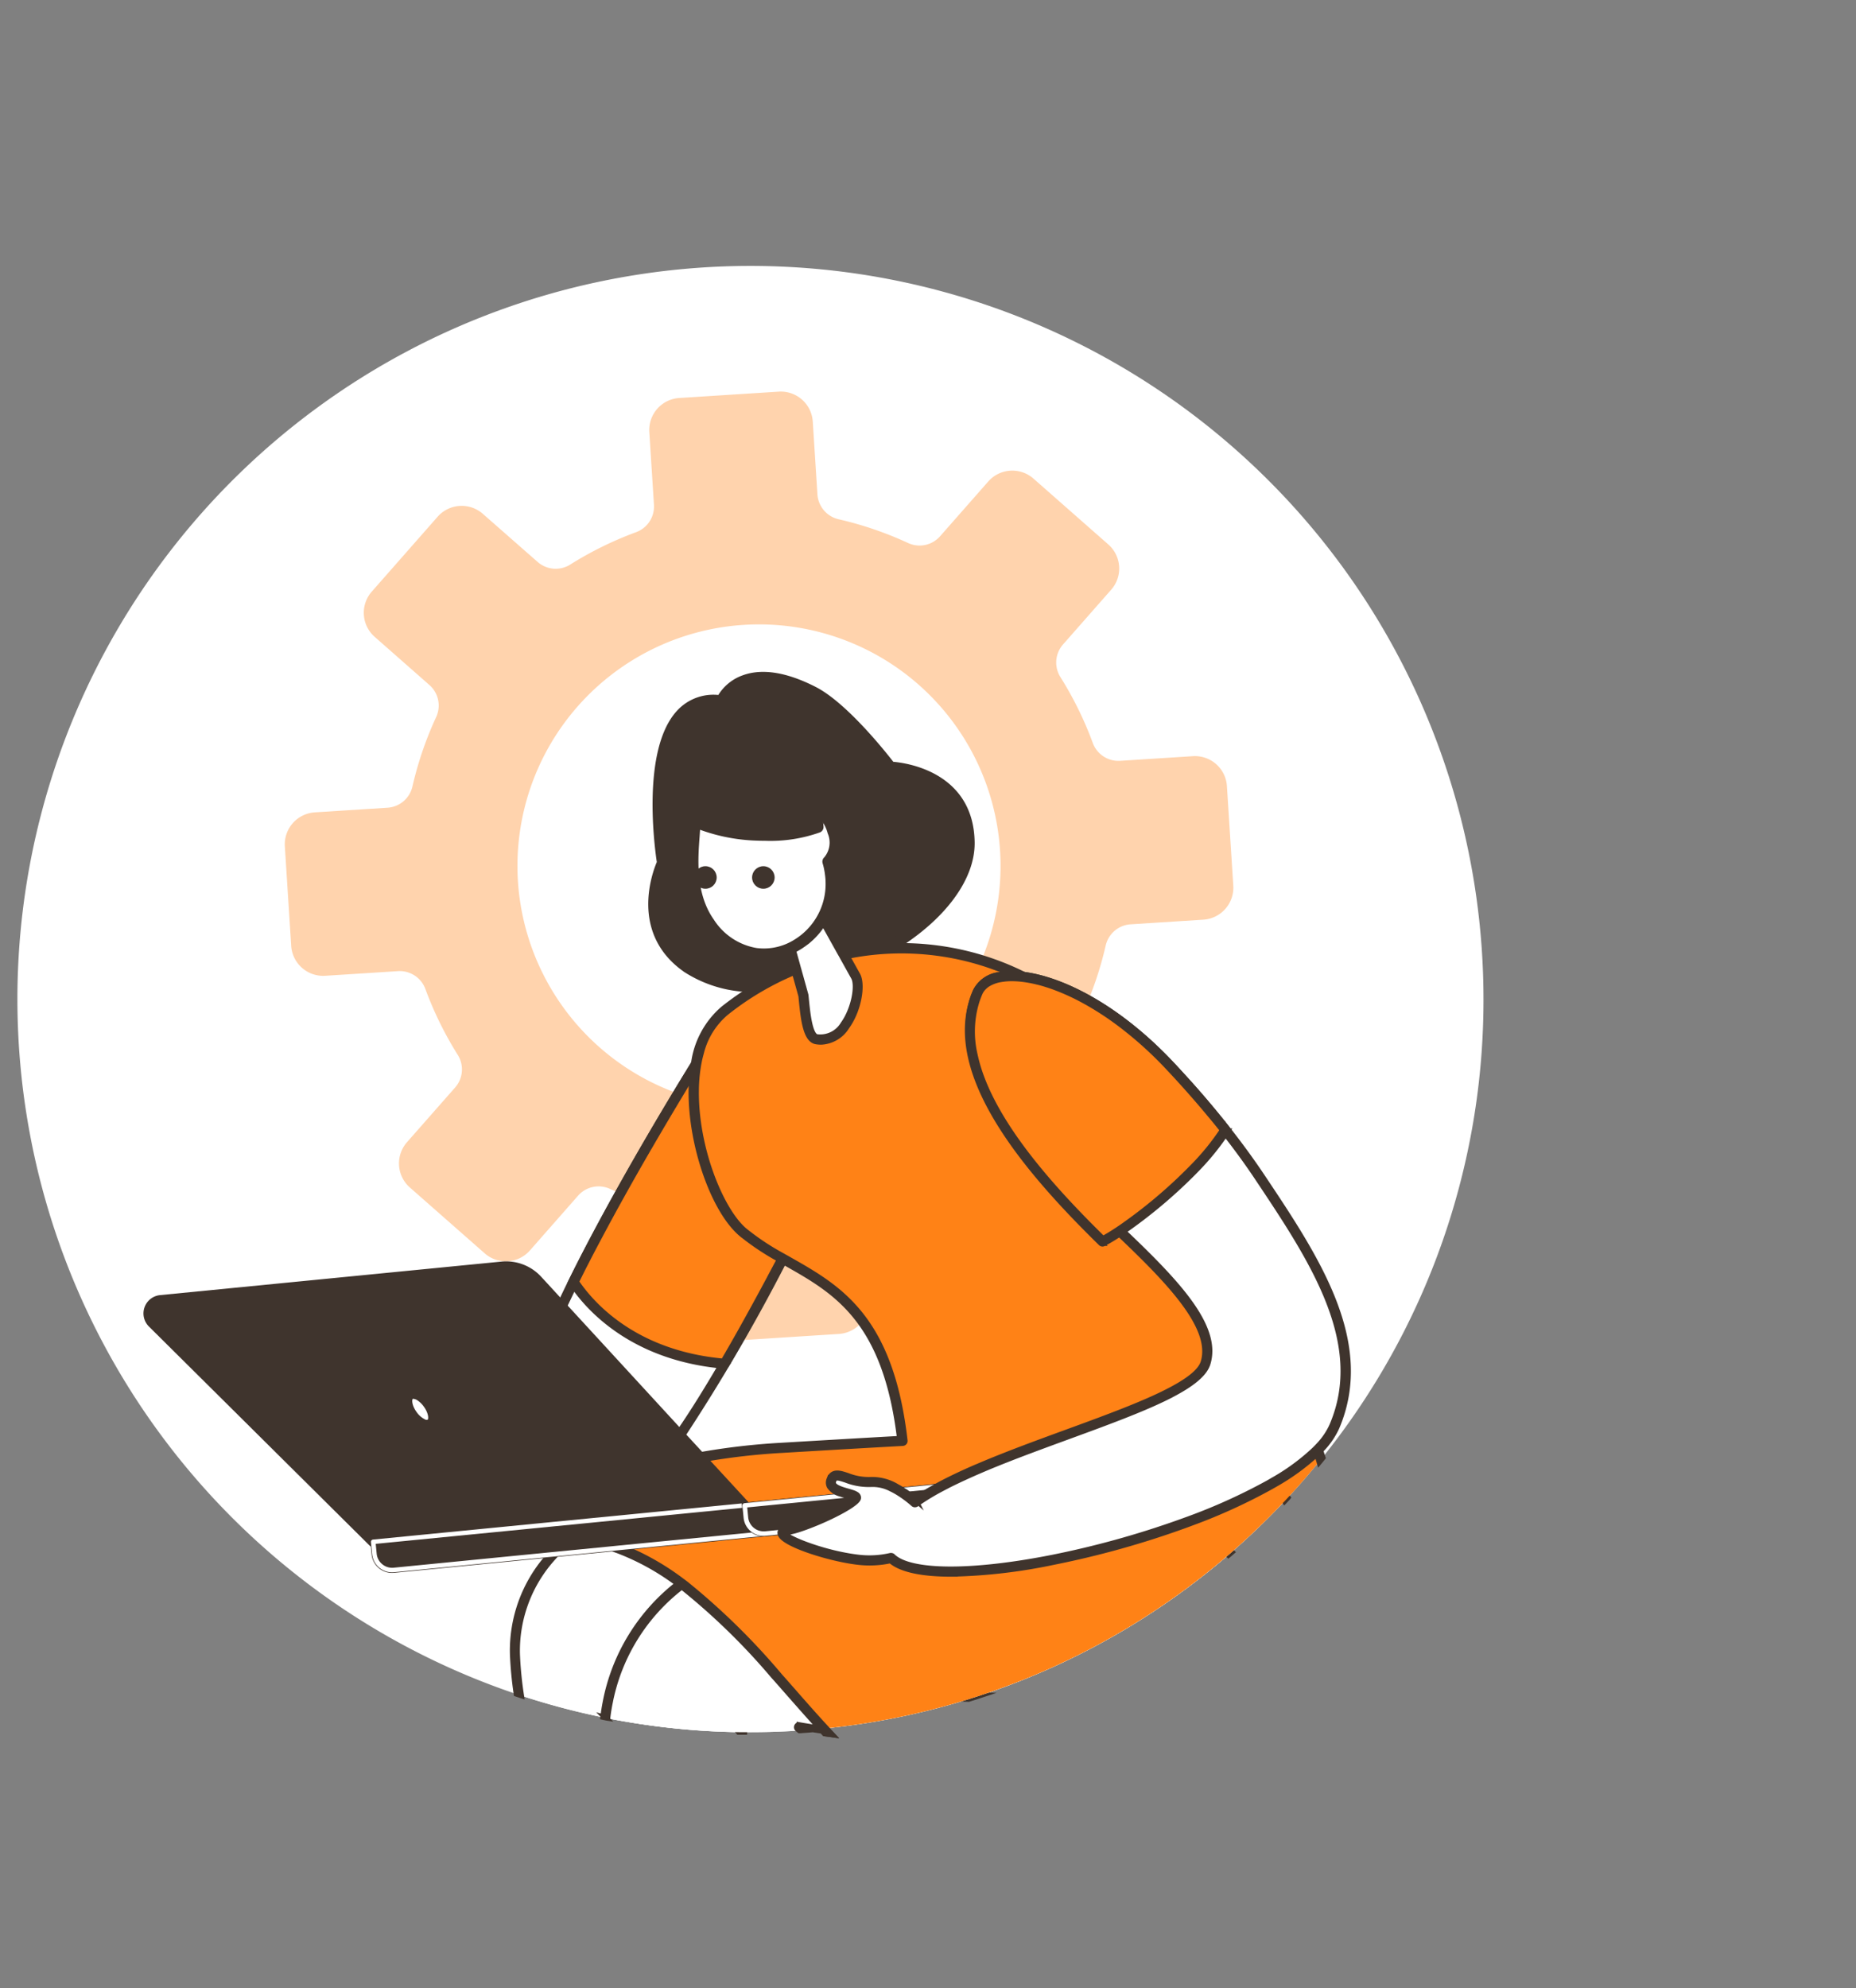 <svg xmlns="http://www.w3.org/2000/svg" width="155" height="166" viewBox="0 0 155 166"><rect x="0" y="0" width="155" height="166" fill="#808080" stroke="none"/><g id="&#x30B0;&#x30EB;&#x30FC;&#x30D7;_7141" data-name="&#x30B0;&#x30EB;&#x30FC;&#x30D7; 7141" transform="translate(-1079 -2429)"><g id="people8" transform="translate(1141.68 2512.5)"><g id="&#x30B0;&#x30EB;&#x30FC;&#x30D7;_1253" data-name="&#x30B0;&#x30EB;&#x30FC;&#x30D7; 1253" transform="translate(-61.21 -61.308)"><g id="&#x30B0;&#x30EB;&#x30FC;&#x30D7;_1252" data-name="&#x30B0;&#x30EB;&#x30FC;&#x30D7; 1252"><path id="&#x30D1;&#x30B9;_1954" data-name="&#x30D1;&#x30B9; 1954" d="M122.42,61.209a60.958,60.958,0,0,1-13.44,38.277l-.144.179c-.048.06-.1.117-.146.177q-1.253,1.54-2.606,3c-.046.05-.093.1-.141.153l-.141.151q-2.1,2.222-4.4,4.237c-.048.041-.093.081-.141.125l-.146.122a61.052,61.052,0,0,1-20.665,11.709c-.172.057-.347.115-.522.17s-.342.11-.515.163a60.784,60.784,0,0,1-11.9,2.432c-.079.01-.16.017-.239.024a.228.228,0,0,1-.041,0c-.065.007-.129.014-.194.019-.208.022-.414.041-.622.055-.28.026-.56.048-.842.065-.091.01-.182.014-.275.019q-2.025.137-4.088.137c-.172,0-.342,0-.515,0l-.242,0c-.079,0-.16,0-.242,0a61.124,61.124,0,0,1-10.953-1.158,1.7,1.7,0,0,1-.187-.038c-.062-.01-.122-.022-.184-.036a60.339,60.339,0,0,1-6.838-1.817c-.069-.022-.137-.046-.2-.069s-.134-.041-.2-.065A61.218,61.218,0,1,1,122.42,61.209Z" fill="#fff"></path><path id="&#x30D1;&#x30B9;_1955" data-name="&#x30D1;&#x30B9; 1955" d="M148.539,117.119l6.076-.388a2.284,2.284,0,0,1,2.295,1.511,29.564,29.564,0,0,0,2.708,5.5,2.282,2.282,0,0,1-.232,2.705l-4.023,4.571a2.678,2.678,0,0,0,.241,3.774l6.253,5.5a2.674,2.674,0,0,0,3.774-.241l4.023-4.572a2.281,2.281,0,0,1,2.654-.574,29.578,29.578,0,0,0,5.8,1.987,2.284,2.284,0,0,1,1.791,2.084l.388,6.076a2.677,2.677,0,0,0,2.839,2.5l8.312-.531a2.677,2.677,0,0,0,2.5-2.839l-.388-6.076a2.285,2.285,0,0,1,1.511-2.295,29.561,29.561,0,0,0,5.5-2.708,2.281,2.281,0,0,1,2.705.232l4.572,4.023a2.674,2.674,0,0,0,3.774-.241l5.5-6.253a2.678,2.678,0,0,0-.241-3.774l-4.571-4.022a2.282,2.282,0,0,1-.574-2.654,29.542,29.542,0,0,0,1.987-5.8,2.285,2.285,0,0,1,2.084-1.791l6.076-.388a2.677,2.677,0,0,0,2.5-2.839l-.531-8.312a2.677,2.677,0,0,0-2.839-2.5l-6.076.388a2.285,2.285,0,0,1-2.295-1.511,29.553,29.553,0,0,0-2.708-5.5,2.282,2.282,0,0,1,.232-2.705l4.023-4.572a2.674,2.674,0,0,0-.241-3.774l-6.253-5.5a2.674,2.674,0,0,0-3.774.241l-4.023,4.572a2.281,2.281,0,0,1-2.654.574,29.551,29.551,0,0,0-5.8-1.987,2.284,2.284,0,0,1-1.791-2.084l-.388-6.076a2.677,2.677,0,0,0-2.839-2.5l-8.312.531a2.677,2.677,0,0,0-2.5,2.839l.388,6.076a2.284,2.284,0,0,1-1.511,2.295,29.565,29.565,0,0,0-5.5,2.708,2.281,2.281,0,0,1-2.705-.232L161.7,78.552a2.675,2.675,0,0,0-3.774.241l-5.5,6.253a2.674,2.674,0,0,0,.241,3.774l4.572,4.023a2.281,2.281,0,0,1,.574,2.654,29.555,29.555,0,0,0-1.987,5.8,2.285,2.285,0,0,1-2.084,1.791l-6.076.388a2.677,2.677,0,0,0-2.5,2.839l.531,8.311A2.677,2.677,0,0,0,148.539,117.119Zm16.094-7.88a20.172,20.172,0,1,1,21.417,18.846A20.2,20.2,0,0,1,164.633,109.239Z" transform="translate(-122.848 -57.845)" fill="#ffd3ad"></path><g id="&#x30B0;&#x30EB;&#x30FC;&#x30D7;_1251" data-name="&#x30B0;&#x30EB;&#x30FC;&#x30D7; 1251" transform="translate(10.739 34.132)"><g id="&#x30B0;&#x30EB;&#x30FC;&#x30D7;_1234" data-name="&#x30B0;&#x30EB;&#x30FC;&#x30D7; 1234" transform="translate(31.327 31.251)"><path id="&#x30D1;&#x30B9;_1956" data-name="&#x30D1;&#x30B9; 1956" d="M289.931,426.556s-16.779,26.611-14.945,31.916,5.852,5.439,9.494,3.858,14.233-22.8,14.233-22.8Z" transform="translate(-274.66 -426.366)" fill="#fff"></path><path id="&#x30D1;&#x30B9;_1957" data-name="&#x30D1;&#x30B9; 1957" d="M295.533,443.078c-.055-.029-.108-.06-.163-.091l.043-.084.043-.084c-.053-.034-.108-.062-.163-.093,0,0,0,0,0,0-.029.053-.055.108-.084.16,0,0,0,0,0,.007h0c-.067.132-.139.268-.211.4s-.146.278-.223.419-.151.285-.23.431-.139.263-.211.4c-.168.311-.337.629-.512.95-.081.153-.165.309-.251.464l-.783,1.431c-.22.4-.448.811-.677,1.221-.182.328-.368.658-.555.986s-.376.658-.565.986c-.093.165-.187.33-.285.493-.062.11-.127.22-.192.33-.034.06-.069.12-.105.18s-.069.12-.1.182c-1.173,2-2.355,3.909-3.442,5.484-.036.053-.072.105-.11.158l-.11.16a22.931,22.931,0,0,1-2.032,2.568c-.1.105-.2.2-.294.3.12-.038.244-.074.369-.11.043-.043.089-.091.134-.139l.134-.146c.105-.029.213-.06.323-.086.5-.579,1.051-1.293,1.625-2.1.036-.053.074-.105.11-.158s.074-.105.11-.158v0a155.439,155.439,0,0,0,8.42-14.445Zm2.315-4.7L289.066,425.4a.165.165,0,0,0-.16-.084.19.19,0,0,0-.158.089c0,.007-.041.067-.108.172-.05.079-.117.187-.2.318q-.057.1-.129.208s0,0,0,0l-.084.134-.034.055c-.031.05-.065.1-.1.158,0,.007-.01.017-.017.026-.019.029-.036.057-.055.086a.427.427,0,0,1-.026.043.021.021,0,0,1-.007.014c-.053.086-.108.177-.168.27s-.12.194-.182.3c-.031.053-.062.105-.1.16q-.162.262-.338.553c-.026.043-.053.086-.079.132l-.113.184c-.074.124-.153.251-.232.383-2.5,4.124-6.824,11.489-9.825,17.87l-.086.184c-.029.06-.057.122-.086.184-2.192,4.715-3.621,8.839-3,10.641a6.929,6.929,0,0,0,3.564,4.4,5.555,5.555,0,0,0,1.843.445c.132.012.266.017.4.017.029,0,.06,0,.091,0,.122,0,.244,0,.369-.01a10.136,10.136,0,0,0,3.48-.886,4.344,4.344,0,0,0,1.226-.948c.089-.089.18-.184.268-.285s.163-.177.247-.273c.5-.579,1.051-1.293,1.625-2.1.036-.053.074-.105.11-.158s.074-.105.11-.158v0a155.439,155.439,0,0,0,8.42-14.445c.031-.057.06-.115.089-.17s.06-.11.089-.165c.378-.723.718-1.376,1.01-1.946.1-.189.189-.369.278-.539.046-.1.093-.187.139-.273.086-.172.168-.328.239-.471.3-.591.472-.934.479-.948A.189.189,0,0,0,297.848,438.38Zm-.72.8c-.031.065-.067.134-.105.206-.022.043-.043.089-.067.134s-.043.086-.067.129c-.091.177-.189.371-.3.579-.053.1-.108.208-.165.318a.092.092,0,0,1-.012.026c-.105.2-.215.414-.333.637-.213.416-.448.866-.7,1.345h0c-.022.046-.046.089-.067.132a.3.3,0,0,0-.022.036c-.029.053-.055.108-.084.16,0,0,0,0,0,.007h0c-.067.132-.139.268-.211.4s-.146.278-.223.419-.151.285-.23.431-.139.263-.211.4c-.168.311-.337.629-.512.95-.081.153-.165.309-.251.464l-.783,1.431c-.22.4-.448.811-.677,1.221-.182.328-.368.658-.555.986s-.376.658-.565.986c-.093.165-.187.33-.285.493-.062.11-.127.22-.192.33-.034.06-.069.12-.105.18s-.069.12-.1.182c-1.173,2-2.355,3.909-3.442,5.484-.036.053-.072.105-.11.158l-.11.16a22.931,22.931,0,0,1-2.032,2.568c-.1.105-.2.2-.294.3-.132.122-.258.235-.378.33a2.635,2.635,0,0,1-.553.347,11.145,11.145,0,0,1-2.252.718c-.237.046-.481.081-.725.108q-.269.029-.539.036a5.452,5.452,0,0,1-2.367-.431,6.577,6.577,0,0,1-3.356-4.177c-.584-1.687.795-5.644,2.92-10.211.029-.062.06-.125.086-.187s.06-.122.086-.184c.256-.539.517-1.084.79-1.635l.1-.2c.034-.065.065-.129.1-.194v0c.029-.057.057-.115.089-.175.048-.1.1-.2.153-.306.2-.407.412-.814.62-1.223.316-.615.639-1.233.965-1.848,1.357-2.561,2.784-5.1,4.088-7.36.065-.115.129-.23.2-.34.129-.223.258-.443.383-.661s.254-.433.378-.644.244-.417.364-.62c.144-.244.285-.479.421-.711.074-.122.144-.244.215-.361s.153-.259.23-.385c0,0,0,0,0,0,.175-.294.342-.574.507-.845.079-.136.16-.268.239-.4.11-.184.218-.361.321-.531a.219.219,0,0,1,.019-.029c.129-.218.256-.424.373-.618.038-.065.079-.127.117-.189v0s0,0,0-.007c.038-.065.077-.127.115-.189.022-.034.041-.067.06-.1s.038-.06.057-.089.031-.05.045-.077c.072-.117.139-.227.2-.33,0,0,0,0,0,0,.034-.055.067-.108.1-.158a.632.632,0,0,1,.034-.055c.029-.046.055-.091.081-.132s.053-.086.079-.127l.108-.172c.05-.081.093-.151.132-.211l8.557,12.645Zm-1.594,3.9c-.055-.029-.108-.06-.163-.091l.043-.084.043-.084c-.053-.034-.108-.062-.163-.093,0,0,0,0,0,0-.029.053-.055.108-.084.16,0,0,0,0,0,.007h0c-.067.132-.139.268-.211.4s-.146.278-.223.419-.151.285-.23.431-.139.263-.211.4c-.168.311-.337.629-.512.95-.081.153-.165.309-.251.464l-.783,1.431c-.22.4-.448.811-.677,1.221-.182.328-.368.658-.555.986s-.376.658-.565.986c-.093.165-.187.33-.285.493-.062.11-.127.22-.192.33-.034.06-.069.12-.105.18s-.069.12-.1.182c-1.173,2-2.355,3.909-3.442,5.484-.036.053-.072.105-.11.158l-.11.16a22.931,22.931,0,0,1-2.032,2.568c-.1.105-.2.2-.294.3.12-.038.244-.074.369-.11.043-.043.089-.091.134-.139l.134-.146c.105-.029.213-.06.323-.086.5-.579,1.051-1.293,1.625-2.1.036-.053.074-.105.11-.158s.074-.105.11-.158v0a155.439,155.439,0,0,0,8.42-14.445Z" transform="translate(-273.637 -425.318)" fill="#3f342d" stroke="#3f342d" stroke-linecap="round" stroke-miterlimit="10" stroke-width="0.461"></path></g><g id="&#x30B0;&#x30EB;&#x30FC;&#x30D7;_1235" data-name="&#x30B0;&#x30EB;&#x30FC;&#x30D7; 1235" transform="translate(30.587 64.869)"><path id="&#x30D1;&#x30B9;_1958" data-name="&#x30D1;&#x30B9; 1958" d="M329.8,653.461l-.146.122a61.051,61.051,0,0,1-20.665,11.709c-.172.057-.347.115-.522.17-5.9-.242-11.8-1.012-16.091-1.534l-.282-.034-.285-.036c-3.55-.424-5.876-.641-5.991-.165-.371,1.541,1.278,2.3,3.176,4.679-.079,0-.16,0-.242,0a61.12,61.12,0,0,1-10.953-1.158,1.708,1.708,0,0,1-.187-.038c-.062-.01-.122-.022-.184-.036a60.337,60.337,0,0,1-6.838-1.817c-.069-.021-.137-.045-.2-.069a30.955,30.955,0,0,1-.323-3.382,11.705,11.705,0,0,1,3-8.114q.086-.1.179-.208c.062-.069.125-.139.189-.208.321-.352.663-.7,1.027-1.029.057-.053.117-.108.177-.158s.129-.117.2-.175c.414-.359.854-.708,1.316-1.044h0c.1-.077.2-.148.306-.22s.215-.151.325-.223v0a29.971,29.971,0,0,1,9.476-4.019l.211-.053.211-.05a54.724,54.724,0,0,1,20.532-.519l.022,0c.05.007.182.024.388.055.105.014.227.031.371.055.263.038.586.089.965.148l.354.057.347.057c3.774.639,11.118,2.106,16.175,4.564l.237.115.22.113A13.28,13.28,0,0,1,329.8,653.461Z" transform="translate(-269.868 -644.957)" fill="#fff"></path><path id="&#x30D1;&#x30B9;_1959" data-name="&#x30D1;&#x30B9; 1959" d="M292.568,662.933q-.754-.093-1.422-.172c-.1-.012-.191-.024-.285-.034s-.189-.024-.282-.034c-4.28-.51-5.843-.6-5.986,0-.275,1.144.438,1.872,1.52,2.973.479.488,1.027,1.048,1.6,1.747.081,0,.163,0,.242,0l.242,0a23.411,23.411,0,0,0-1.812-2.02c-1.027-1.046-1.647-1.678-1.426-2.609.244-.321,2.887-.045,6,.328l.285.036c.093.01.189.022.282.034l1,.122c4.026.493,9.184,1.125,14.39,1.36.172-.053.342-.108.515-.163s.349-.113.522-.17C302.414,664.142,296.847,663.458,292.568,662.933Zm32.927-12.968c-.072-.036-.144-.074-.218-.11s-.153-.079-.232-.117c-4.962-2.468-12.173-3.944-16.092-4.61l-.347-.06c-.122-.022-.242-.041-.357-.06-.354-.057-.67-.105-.943-.148l-.371-.055c-.146-.021-.273-.038-.38-.053l-.361-.05a55.437,55.437,0,0,0-20.689.567l-.211.05c-.069.017-.139.034-.208.053a29.592,29.592,0,0,0-9.739,4.2h0c-.105.074-.208.148-.311.223h0c-.1.072-.2.144-.294.218l0,0c-.419.314-.821.639-1.2.977-.026.021-.05.043-.074.065s-.069.062-.1.094c-.06.053-.117.108-.175.16-.383.357-.742.725-1.075,1.1-.065.069-.124.141-.187.211l-.172.206a11.842,11.842,0,0,0-2.913,8.095,30.718,30.718,0,0,0,.314,3.31c.065.024.132.045.2.065s.134.048.2.069a30.764,30.764,0,0,1-.338-3.459,11.568,11.568,0,0,1,3.081-8.133c.057-.07.12-.139.182-.208s.129-.141.2-.211q.46-.492.984-.962l.057-.053c.048-.041.093-.084.141-.122.065-.06.132-.117.2-.172.448-.383.924-.752,1.424-1.1h0q.158-.115.323-.223c.11-.077.223-.148.335-.223l0,0a30.054,30.054,0,0,1,9.237-3.806l.211-.05.211-.05a55.055,55.055,0,0,1,20.036-.553c.1.012.206.029.309.043h0l.072.01h0c.074.01.2.029.378.055.244.034.579.084.991.148q.165.029.352.057l.345.057c3.629.606,11.1,2.066,16.252,4.517.081.038.16.077.239.117s.151.072.225.11a13.413,13.413,0,0,1,3.614,2.48l.146-.122c.048-.043.093-.084.141-.125A13.251,13.251,0,0,0,325.495,649.966Z" transform="translate(-268.826 -644.004)" fill="#3f342d" stroke="#3f342d" stroke-linecap="round" stroke-miterlimit="10" stroke-width="0.461"></path></g><g id="&#x30B0;&#x30EB;&#x30FC;&#x30D7;_1236" data-name="&#x30B0;&#x30EB;&#x30FC;&#x30D7; 1236" transform="translate(42.159)"><path id="&#x30D1;&#x30B9;_1960" data-name="&#x30D1;&#x30B9; 1960" d="M351.31,225.646s1.581-3.843,7.635-.762c2.756,1.4,6.46,6.292,6.46,6.292s6.488.155,6.56,6.273c.09,7.728-16.31,15.35-23.462,10.433-4.764-3.275-2.1-8.736-2.1-8.736S344.054,224.742,351.31,225.646Z" transform="translate(-345.42 -223.433)" fill="#3f342d" stroke="#3f342d" stroke-linecap="round" stroke-miterlimit="10" stroke-width="0.461"></path><path id="&#x30D1;&#x30B9;_1961" data-name="&#x30D1;&#x30B9; 1961" d="M364.216,229.526c-.542-.705-3.879-4.951-6.476-6.272-2.367-1.206-4.358-1.525-5.918-.948a3.709,3.709,0,0,0-1.978,1.665,3.889,3.889,0,0,0-3.334,1.155c-3.047,3.162-1.834,11.622-1.688,12.579-.3.683-2.361,5.832,2.217,8.978a10.331,10.331,0,0,0,5.918,1.611c.255,0,.511-.006.769-.019.2-.01.405-.022.606-.038.23-.022.463-.045.692-.073a20.009,20.009,0,0,0,2.173-.386c.08-.019.163-.038.242-.061s.166-.038.246-.057a24.814,24.814,0,0,0,4.833-1.8c.077-.035.156-.073.23-.115s.15-.073.223-.115.131-.067.2-.1c.109-.057.214-.115.319-.175.214-.118.424-.236.632-.364.188-.109.37-.22.549-.335,3.914-2.479,6.263-5.682,6.227-8.611C370.829,230.231,365.135,229.59,364.216,229.526Zm-.893,15.342c-.128.07-.258.14-.389.211-.07.035-.137.073-.207.109l-.166.086-.057.029-.226.115c-.242.121-.491.236-.74.351a24.328,24.328,0,0,1-3.988,1.407c-.08.022-.16.041-.242.061s-.163.042-.242.061l-.306.067c-.357.08-.715.147-1.069.2q-.412.067-.823.115h0a11,11,0,0,1-7.536-1.413c-4.527-3.111-2.122-8.2-2.016-8.419a.242.242,0,0,0,.022-.15c-.013-.089-1.445-9.124,1.541-12.222a3.307,3.307,0,0,1,2.488-1.024,4.8,4.8,0,0,1,.6.038.253.253,0,0,0,.265-.156A3.165,3.165,0,0,1,352,222.782c1.42-.526,3.277-.217,5.513.922,2.673,1.359,6.339,6.17,6.374,6.218a.253.253,0,0,0,.195.1c.255.006,6.247.217,6.314,6.023C370.427,239.059,367.728,242.412,363.323,244.869Z" transform="translate(-344.101 -222.027)" fill="#3f342d" stroke="#3f342d" stroke-linecap="round" stroke-miterlimit="10" stroke-width="0.461"></path></g><g id="&#x30B0;&#x30EB;&#x30FC;&#x30D7;_1238" data-name="&#x30B0;&#x30EB;&#x30FC;&#x30D7; 1238" transform="translate(35.499 31.251)"><g id="&#x30B0;&#x30EB;&#x30FC;&#x30D7;_1237" data-name="&#x30B0;&#x30EB;&#x30FC;&#x30D7; 1237"><path id="&#x30D1;&#x30B9;_1962" data-name="&#x30D1;&#x30B9; 1962" d="M312.92,426.556s-6.444,10.222-10.909,19.258c1.126,1.719,4.767,6.166,12.615,6.835,3.634-6.221,7.076-13.115,7.076-13.115Z" transform="translate(-301.822 -426.366)" fill="#ff8216"></path><path id="&#x30D1;&#x30B9;_1963" data-name="&#x30D1;&#x30B9; 1963" d="M320.819,438.38,312.037,425.4a.165.165,0,0,0-.16-.084.19.19,0,0,0-.158.089c0,.007-.041.067-.108.172-.05.079-.117.187-.2.318q-.057.1-.129.208s0,0,0,0l-.084.134-.034.055c-.031.05-.065.1-.1.158,0,.007-.01.017-.017.026l-.055.091a.272.272,0,0,1-.026.038.021.021,0,0,1-.007.014c-.053.086-.108.177-.168.27s-.12.194-.182.3c-.031.053-.062.105-.1.16q-.158.262-.338.553c-.026.043-.053.086-.079.132l-.113.184c-.074.124-.153.251-.232.383-2.262,3.748-6.044,10.189-8.952,16.075a.2.2,0,0,0,.012.189c.019.031.041.062.062.093.038.057.079.12.122.182,1.364,1.956,4.978,5.9,12.276,6.618.069,0,.136.012.206.019l.091.007h.017a.189.189,0,0,0,.163-.093c1.742-2.985,3.454-6.146,4.756-8.619.029-.058.06-.113.089-.168s.06-.113.089-.168c.378-.72.718-1.376,1.015-1.941.1-.189.189-.369.278-.539.046-.1.093-.187.139-.273.086-.172.168-.328.239-.471.3-.591.472-.934.479-.948A.189.189,0,0,0,320.819,438.38Zm-.72.8c-.031.065-.067.134-.105.206-.022.043-.043.089-.067.134s-.043.086-.067.129c-.091.177-.189.371-.3.579-.053.1-.108.208-.165.318a.092.092,0,0,1-.012.026c-.105.2-.215.414-.333.637-.213.416-.448.866-.7,1.345h0c-.022.046-.046.089-.067.132a.2.2,0,0,0-.019.038q-.043.075-.086.158s0,0,0,.007h0c-.067.132-.139.268-.211.4s-.146.278-.223.419-.151.285-.23.431-.139.263-.211.4c-.168.311-.337.629-.512.95-.081.153-.165.309-.251.464-.251.467-.515.945-.783,1.431-.22.4-.448.811-.677,1.221-.182.328-.368.658-.555.986s-.373.658-.565.986c-.093.165-.187.33-.285.493-.062.11-.125.22-.189.33h0c-7.484-.68-11.051-4.8-12.293-6.647v0c.029-.057.057-.115.089-.175.048-.1.1-.2.153-.306q.3-.61.62-1.223.47-.923.965-1.848c1.355-2.559,2.779-5.1,4.088-7.36.065-.115.129-.23.2-.34.129-.223.256-.443.383-.661s.254-.433.378-.644.244-.419.364-.62c.144-.244.285-.479.421-.711.072-.122.144-.242.215-.361s.153-.259.23-.385c0,0,0,0,0,0,.175-.294.342-.574.507-.845.079-.136.16-.268.239-.4.11-.184.218-.361.321-.531a.219.219,0,0,1,.019-.029c.129-.218.256-.424.373-.618.038-.065.079-.127.117-.189v0s0,0,0-.007c.038-.065.077-.127.115-.189.022-.034.041-.067.06-.1s.038-.065.057-.1.031-.048.045-.069c.072-.117.139-.227.2-.33,0,0,0,0,0,0,.034-.055.067-.108.1-.158a.632.632,0,0,1,.034-.055c.029-.046.055-.091.081-.132s.053-.086.079-.127l.108-.172c.05-.081.093-.151.132-.211l8.557,12.645Z" transform="translate(-300.781 -425.318)" fill="#3f342d" stroke="#3f342d" stroke-linecap="round" stroke-miterlimit="10" stroke-width="0.461"></path></g></g><g id="&#x30B0;&#x30EB;&#x30FC;&#x30D7;_1239" data-name="&#x30B0;&#x30EB;&#x30FC;&#x30D7; 1239" transform="translate(38.149 59.12)"><path id="&#x30D1;&#x30B9;_1964" data-name="&#x30D1;&#x30B9; 1964" d="M376.085,617.383l-.141.151q-2.1,2.222-4.4,4.237c-.048.041-.093.081-.141.125l-.146.122a61.052,61.052,0,0,1-20.665,11.709c-.172.057-.347.115-.522.17s-.342.11-.515.163a60.789,60.789,0,0,1-11.9,2.432c.022.026.045.053.069.077l.206.225c-.1-.012-.2-.026-.294-.041l-.3-.043c-.29-.041-.55-.081-.78-.117-.747-.115-1.158-.189-1.158-.189.105.081.211.165.316.254-.091.01-.182.014-.275.019q-2.025.137-4.088.136c-.172,0-.342,0-.515,0l-.242,0c-.079,0-.16,0-.242,0a61.126,61.126,0,0,1-10.953-1.158,1.707,1.707,0,0,1-.187-.038,16.181,16.181,0,0,1,6.233-11.053c.053-.043.105-.084.158-.124s.1-.081.153-.12a27.454,27.454,0,0,1,7.4-3.916c.024-.01.05-.019.074-.026a0,0,0,0,0,0,0l.594-.215.12-.043a.007.007,0,0,1,0,0c.046-.017.091-.034.136-.048.108-.041.216-.081.321-.117.084-.034.168-.062.251-.094h0q1.716-.632,3.334-1.23.7-.258,1.381-.514,1.59-.592,3.08-1.159l0,0c.225-.084.45-.17.673-.254l.2-.077c.079-.029.156-.06.235-.089l.225-.086.017-.007q2.7-1.027,5.05-1.951h0c.12-.048.239-.093.359-.139l.359-.144c10.268-4.033,15.3-6.362,15.3-6.362s.392.239,1.048.677l.18.12c.06.041.12.081.182.122a51.8,51.8,0,0,1,8.5,7.152c.045.048.089.1.132.144l.12.129Q375.581,616.766,376.085,617.383Z" transform="translate(-319.029 -607.642)" fill="#fff"></path><path id="&#x30D1;&#x30B9;_1965" data-name="&#x30D1;&#x30B9; 1965" d="M336.913,635.758l-.206-.225-.3-.043-.05-.007-.242-.034c-1.051-.153-1.661-.261-1.7-.268a.184.184,0,0,0-.206.11.188.188,0,0,0,.057.227c.053.038.1.079.156.122.093,0,.184-.01.275-.019.282-.017.563-.038.842-.065.23.036.491.077.78.117.067.074.134.146.2.218.1.012.194.026.3.041s.194.026.3.041C337.05,635.9,336.982,635.83,336.913,635.758Zm37.3-20.723c-.041-.046-.079-.089-.12-.132s-.086-.1-.132-.144a50.9,50.9,0,0,0-8.49-7.142l-.184-.125c-.062-.041-.12-.081-.177-.117-.639-.426-1.055-.682-1.149-.74a.186.186,0,0,0-.177-.01c-.074.034-5.256,2.417-15.606,6.479-.122.045-.244.093-.366.141s-.237.093-.357.141q-2.287.894-4.9,1.888c-.077.031-.156.06-.232.089s-.16.062-.239.091h0s-.01,0-.014.007c-.225.086-.45.17-.677.256v0l-.675.254c-.553.208-1.115.421-1.687.634-.258.1-.522.2-.785.294l-1.347.5q-1.731.643-3.574,1.317c-.108.038-.218.079-.326.12-.038.012-.074.026-.112.041h0l-.711.259,0,0h0c-.029.012-.057.022-.089.034-.2.072-.395.146-.589.22,0,0-.007,0-.01,0a26.984,26.984,0,0,0-6.888,3.755c-.053.038-.105.079-.156.12s-.108.084-.16.125a16.388,16.388,0,0,0-6.063,9.876q-.122.625-.2,1.257c.062.014.122.026.184.036a1.71,1.71,0,0,0,.187.038c.05-.421.115-.843.2-1.259a16.027,16.027,0,0,1,6.01-9.71c.053-.043.105-.084.158-.124s.1-.081.156-.12a27.248,27.248,0,0,1,7.3-3.861c.213-.079.426-.156.639-.232.041-.017.084-.031.125-.045l0,0c.017,0,.034-.012.048-.017l.16-.057.254-.093.242-.091h0l0,0c.237-.084.471-.17.706-.256a0,0,0,0,0,0,0l2.693-.991q2.671-.995,5.074-1.91h0c.125-.048.249-.093.371-.141l.225-.086c.024-.007.048-.017.072-.026h0l.146-.057.524-.2q2.517-.962,4.722-1.826c.117-.048.235-.093.352-.139l.359-.144c9.232-3.633,14.191-5.869,14.919-6.2.139.086.438.278.862.56l.179.12c.057.041.12.081.182.125a52.03,52.03,0,0,1,8.523,7.157c.046.048.089.093.132.141s.081.089.12.132c.373.409.735.828,1.079,1.254l.141-.151c.048-.05.1-.1.141-.153Q374.73,615.6,374.216,615.035Z" transform="translate(-318.014 -606.609)" fill="#3f342d" stroke="#3f342d" stroke-linecap="round" stroke-miterlimit="10" stroke-width="0.461"></path></g><g id="&#x30B0;&#x30EB;&#x30FC;&#x30D7;_1240" data-name="&#x30B0;&#x30EB;&#x30FC;&#x30D7; 1240" transform="translate(32.963 22.645)"><path id="&#x30D1;&#x30B9;_1966" data-name="&#x30D1;&#x30B9; 1966" d="M350.452,413.251c-.048.06-.1.117-.146.177q-1.253,1.54-2.606,3c-.046.05-.093.1-.141.153l-.141.151q-2.1,2.222-4.4,4.237c-.048.041-.093.081-.141.125l-.146.122a61.051,61.051,0,0,1-20.665,11.709c-.172.057-.347.115-.522.17s-.342.11-.514.163a60.782,60.782,0,0,1-11.9,2.432c.022.026.045.053.069.077l.206.225c.069.072.136.144.2.216-.1-.014-.2-.026-.3-.041-.069-.072-.134-.144-.2-.215s-.141-.151-.211-.227l-.01-.01c-1.151-1.252-2.322-2.6-3.528-3.971-.065-.072-.129-.144-.192-.215s-.127-.144-.192-.213a56.132,56.132,0,0,0-7.738-7.566l-.16-.122-.156-.115a20.98,20.98,0,0,0-4.789-2.714c-.134-.053-.266-.1-.4-.151s-.287-.1-.431-.148a14.625,14.625,0,0,0-3.334-.694c-.086-.01-.172-.014-.261-.022l-.237-.045-1.965-.369a3.628,3.628,0,0,1,.349-.474q.079-.093.18-.208c.06-.067.127-.136.2-.211h0a13.831,13.831,0,0,1,3.4-2.472l.364-.192c.144-.074.292-.148.448-.223a26.77,26.77,0,0,1,3.909-1.5c.12-.038.244-.074.369-.11s.227-.067.345-.1c1.012-.282,2.125-.546,3.346-.773.072-.014.144-.029.218-.041s.146-.029.22-.041a56.378,56.378,0,0,1,6.532-.749c4.385-.261,7.662-.45,10.112-.584-1.194-10.429-5.668-12.757-9.828-15.122,0,0,0,0,0,0-.055-.029-.108-.06-.163-.091h0c-.053-.034-.108-.062-.163-.093,0,0,0,0,0,0a21.36,21.36,0,0,1-3.152-2.1c-2.41-2.025-4.663-8.5-4.007-13.5v-.007c.022-.163.045-.321.072-.479.031-.18.067-.354.105-.527,0,0,0,0,0,0a6.841,6.841,0,0,1,2.281-3.985,24.313,24.313,0,0,1,3.822-2.5c.16-.084.321-.165.481-.246.18-.089.357-.175.536-.256q.481-.226.969-.426l.175-.072.175-.072a23.7,23.7,0,0,1,3.593-1.1l.194-.043.05-.01c.048-.012.1-.022.144-.029.16-.036.323-.067.486-.093.179-.036.359-.065.541-.093a22.779,22.779,0,0,1,13.327,1.879c.158.074.316.151.474.232.177.089.357.18.534.275q.786.42,1.546.909c3.166,2.037,7.647,7.54,11.975,14.782.034.055.067.11.1.167s.067.11.1.168a109.856,109.856,0,0,1,10.282,22.98c.024.067.043.137.065.206s.041.129.06.2C350.327,412.837,350.389,413.045,350.452,413.251Z" transform="translate(-285.316 -370.363)" fill="#ff8216"></path><path id="&#x30D1;&#x30B9;_1967" data-name="&#x30D1;&#x30B9; 1967" d="M349.378,411.452c-.019-.067-.038-.134-.06-.2s-.043-.141-.065-.211a111.171,111.171,0,0,0-10.285-22.97c-.031-.057-.065-.112-.1-.17s-.065-.113-.1-.168c-4.268-7.157-8.724-12.666-12.023-14.787-.333-.213-.67-.419-1.012-.613a.007.007,0,0,0,0,0c-.192-.113-.383-.218-.579-.321l0,0c-.172-.091-.347-.182-.522-.268a22.981,22.981,0,0,0-13.452-2.183c-.158.022-.318.043-.476.072h0c-.177.026-.354.057-.531.091s-.349.065-.524.1c-.065.012-.129.026-.194.041s-.129.026-.194.043a23.755,23.755,0,0,0-3.547,1.087l-.177.072c-.057.024-.117.046-.175.072q-.775.32-1.534.7h0c-.146.072-.292.146-.436.223s-.278.146-.416.223a24.49,24.49,0,0,0-3.485,2.319,7.284,7.284,0,0,0-2.453,4.6v0c-.029.158-.053.316-.074.479v0c-.019.146-.038.3-.053.448v0c-.038.4-.062.819-.067,1.252-.057,4.555,1.86,10.055,4.189,12.011a21.24,21.24,0,0,0,3.186,2.121h0c.055.034.11.065.165.1s.108.062.163.091l0,0c.084.048.167.1.254.144,4.062,2.3,8.26,4.682,9.452,14.629-2.429.134-5.646.321-9.911.574a57.163,57.163,0,0,0-6.678.768l-.22.041c-.072.014-.146.026-.218.043-1.063.2-2.042.424-2.944.668-.11.026-.218.057-.323.086s-.23.065-.342.1a26.408,26.408,0,0,0-4.742,1.836c-.124.062-.244.124-.361.189h0l-.311.172a12.978,12.978,0,0,0-3.3,2.518l0,0q-.1.111-.18.208c-.065.077-.12.144-.165.206a3.538,3.538,0,0,0-.242.352.2.2,0,0,0-.01.175.2.2,0,0,0,.139.108l1.824.342.235.043.165.031c.024,0,.05,0,.074.007a14.22,14.22,0,0,1,3.047.567c.156.046.309.093.46.146s.285.1.424.148a20.437,20.437,0,0,1,5.062,2.8l.158.115.16.122a55.028,55.028,0,0,1,7.614,7.408c.062.072.125.141.189.211s.127.144.192.215c.337.383.673.766,1.005,1.144.852.967,1.692,1.922,2.525,2.832.014.017.031.036.048.053l.158.172c.067.074.134.146.2.218.1.012.194.026.3.041s.194.026.3.041c-.067-.072-.134-.144-.2-.216l-.206-.225c-.024-.024-.048-.05-.069-.077-.912-.984-1.829-2.027-2.762-3.09l-.723-.823-.192-.215c-.062-.072-.124-.141-.189-.213a57.587,57.587,0,0,0-7.867-7.719c-.053-.041-.108-.081-.163-.122s-.1-.077-.153-.115a21.748,21.748,0,0,0-4.531-2.635c-.127-.053-.251-.1-.38-.153h0c-.134-.053-.268-.1-.4-.151a14.873,14.873,0,0,0-3.593-.821c-.086-.01-.175-.017-.263-.024l-.16-.012-.1-.017-1.819-.342c.074-.1.175-.22.306-.369a0,0,0,0,0,0,0c.057-.065.125-.134.2-.208s.134-.139.211-.211v0a14.81,14.81,0,0,1,3.552-2.449c.146-.074.3-.151.452-.227h0c.2-.1.407-.192.622-.287a26.472,26.472,0,0,1,2.805-1.065c.146-.048.294-.1.445-.141.125-.038.251-.077.378-.113,1.122-.328,2.374-.629,3.767-.89.072-.014.146-.026.22-.041s.146-.026.22-.038a55.525,55.525,0,0,1,6.388-.73c4.382-.261,7.662-.45,10.112-.584a.189.189,0,0,0,.177-.211c-1.182-10.309-5.5-12.753-9.665-15.117-.089-.05-.175-.1-.263-.148l0,0c-.055-.031-.11-.06-.163-.091l0,0-.163-.093h0a20.781,20.781,0,0,1-3.119-2.078c-1.968-1.649-4.115-6.867-4.055-11.714a13.377,13.377,0,0,1,.175-2.049s0,0,0,0c.029-.177.065-.352.1-.529v0c.046-.2.1-.4.153-.6a6.393,6.393,0,0,1,2.07-3.31,23.989,23.989,0,0,1,4.225-2.7c.192-.1.381-.189.574-.278h0c.239-.113.481-.22.723-.323.074-.031.146-.062.218-.091l.175-.072.177-.072a23.21,23.21,0,0,1,3.016-.962c.206-.053.412-.1.62-.144.065-.017.129-.031.2-.043,0,0,0,0,.01,0h0c.057-.012.12-.026.18-.036.151-.034.3-.062.455-.089a22.723,22.723,0,0,1,13.3,1.587l.438.2s0,0,0,0c.16.077.316.156.474.235a21.769,21.769,0,0,1,2.035,1.161c3.277,2.106,7.712,7.6,11.958,14.744.034.055.067.112.1.17s.067.11.1.168a110.68,110.68,0,0,1,10.256,23.009c.022.067.041.136.062.2l.057.194.158.527.036.122c.05-.06.1-.117.146-.177l.144-.179C349.5,411.847,349.441,411.649,349.378,411.452Zm-44.395-15.931c-.089-.05-.175-.1-.263-.148l0,0c-.055-.031-.11-.06-.163-.091l0,0-.163-.093h0c-.022.046-.046.089-.067.132a.3.3,0,0,0-.022.036s0,0,0,0c.055.031.11.06.163.093l-.043.084-.043.084c.055.031.108.062.163.091l0,0c.084.048.167.1.254.144,4.062,2.3,8.26,4.682,9.452,14.629-2.429.134-5.646.321-9.911.574a57.163,57.163,0,0,0-6.678.768l-.22.041c-.072.014-.146.026-.218.043-1.063.2-2.042.424-2.944.668-.11.026-.218.057-.323.086l-.134.146c-.046.048-.091.1-.134.139-.125.036-.249.072-.369.11-.132.122-.258.235-.378.33.146-.048.294-.1.445-.141.125-.038.251-.077.378-.113,1.122-.328,2.374-.629,3.767-.89.072-.014.146-.026.22-.041s.146-.026.22-.038a55.525,55.525,0,0,1,6.388-.73c4.382-.261,7.662-.45,10.112-.584a.189.189,0,0,0,.177-.211C313.466,400.33,309.153,397.886,304.984,395.521Z" transform="translate(-284.278 -369.337)" fill="#3f342d" stroke="#3f342d" stroke-linecap="round" stroke-miterlimit="10" stroke-width="0.461"></path></g><g id="&#x30B0;&#x30EB;&#x30FC;&#x30D7;_1241" data-name="&#x30B0;&#x30EB;&#x30FC;&#x30D7; 1241" transform="translate(52.787 17.904)"><path id="&#x30D1;&#x30B9;_1968" data-name="&#x30D1;&#x30B9; 1968" d="M416.795,339.722l3.944,7.082c.645,1.168-.615,5.747-3.27,5.263-.777-.142-.938-2.14-1.085-3.635l-1.915-6.879Z" transform="translate(-414.279 -339.533)" fill="#fff"></path><path id="&#x30D1;&#x30B9;_1969" data-name="&#x30D1;&#x30B9; 1969" d="M419.862,345.672l-.826-1.484-.067-.12-.026-.046-.072-.129-.019-.036-.077-.139-2.41-4.323v0l-.222-.4v0l-.225-.4a.23.23,0,0,0-.043-.053.163.163,0,0,0-.084-.041.189.189,0,0,0-.156.036l-2.327,1.831a.187.187,0,0,0-.065.2l.737,2.65.055.189.05.189.4,1.443.053.184.05.182.012.041.048.177.053.184.448,1.608.019.2c.158,1.613.337,3.442,1.221,3.6a2.352,2.352,0,0,0,.426.038,2.654,2.654,0,0,0,2.142-1.271C419.989,348.551,420.293,346.454,419.862,345.672Zm-3.4,5.168c-.6-.11-.788-2.011-.91-3.267l-.026-.232-.452-1.628-.053-.184-.05-.179-.024-.093-.053-.182-.05-.184-.421-1.515-.055-.194-.055-.194-.668-2.4,2.054-1.616.294.527.18.321v0l.165.3,2.054,3.686.1.172.031.055.065.12.026.046.091.165.833,1.494c.371.67.031,2.642-.878,3.906A2.222,2.222,0,0,1,416.459,350.839Z" transform="translate(-413.237 -338.492)" fill="#3f342d" stroke="#3f342d" stroke-linecap="round" stroke-miterlimit="10" stroke-width="0.461"></path></g><g id="&#x30B0;&#x30EB;&#x30FC;&#x30D7;_1242" data-name="&#x30B0;&#x30EB;&#x30FC;&#x30D7; 1242" transform="translate(45.384 7.975)"><path id="&#x30D1;&#x30B9;_1970" data-name="&#x30D1;&#x30B9; 1970" d="M376.705,278.449c-.781-.1-.945.35-.9.855l-1.363-1.789c-3.206-3.625-7.476-1.775-7.559,2.253-.037,1.766-.764,5.493,1.2,8.292,2.212,3.149,5.61,3.292,8.015,1.38a6.064,6.064,0,0,0,1.944-6.481C379.312,281.94,378.306,278.648,376.705,278.449Z" transform="translate(-366.471 -275.317)" fill="#fff"></path><path id="&#x30D1;&#x30B9;_1971" data-name="&#x30D1;&#x30B9; 1971" d="M377.317,278.974a4.04,4.04,0,0,0-.7-1.394,2.2,2.2,0,0,0-.858-.679,1.333,1.333,0,0,0-.29-.093c-.042-.01-.083-.016-.128-.022a1.156,1.156,0,0,0-.147-.01,1.007,1.007,0,0,0-.778.239.773.773,0,0,0-.169.242l-1.008-1.321c-1.56-1.764-3.535-2.434-5.286-1.793a4.26,4.26,0,0,0-2.674,3.65,2.475,2.475,0,0,0-.026.268c-.01.089-.013.182-.016.274v.016c0,.3-.032.657-.061,1.056-.147,1.991-.37,5,1.311,7.385a6.026,6.026,0,0,0,4.052,2.686,5.353,5.353,0,0,0,.747.054,5.554,5.554,0,0,0,2.839-.8c.077-.045.15-.089.223-.137s.147-.1.22-.15q.148-.105.3-.22a6.108,6.108,0,0,0,2.256-4.122c.019-.153.032-.3.038-.453v0c.01-.169.01-.335,0-.5v0a6.67,6.67,0,0,0-.223-1.509A2.783,2.783,0,0,0,377.317,278.974Zm-.654,4.3a5.677,5.677,0,0,1-2.112,4.556c-.042.035-.086.067-.128.1-.07.054-.144.105-.217.156s-.147.1-.22.144a5.007,5.007,0,0,1-3.372.75A5.529,5.529,0,0,1,366.9,286.5c-1.576-2.243-1.362-5.14-1.219-7.057.022-.329.045-.625.057-.89,0-.067.006-.131.006-.195a.606.606,0,0,1,0-.077c0-.089.006-.179.013-.268a3.807,3.807,0,0,1,2.367-3.4,3.352,3.352,0,0,1,1.168-.207,4.888,4.888,0,0,1,3.554,1.844l1.362,1.79a.253.253,0,0,0,.453-.176.65.65,0,0,1,.1-.494.478.478,0,0,1,.335-.1,1.556,1.556,0,0,1,.179.013.213.213,0,0,1,.045.01.9.9,0,0,1,.281.086,1.257,1.257,0,0,1,.293.185,3.119,3.119,0,0,1,.932,1.544,2.15,2.15,0,0,1-.338,2.236.257.257,0,0,0-.083.268c.038.128.07.252.1.38a6.469,6.469,0,0,1,.115.689C376.647,282.886,376.66,283.08,376.663,283.275Z" transform="translate(-365.078 -273.906)" fill="#3f342d" stroke="#3f342d" stroke-linecap="round" stroke-miterlimit="10" stroke-width="0.461"></path></g><g id="&#x30B0;&#x30EB;&#x30FC;&#x30D7;_1243" data-name="&#x30B0;&#x30EB;&#x30FC;&#x30D7; 1243" transform="translate(43.204 6.623)"><path id="&#x30D1;&#x30B9;_1972" data-name="&#x30D1;&#x30B9; 1972" d="M352.763,268.673c-1.261,2.695,3.542,4.327,7.042,4.507a12.892,12.892,0,0,0,5.382-.643s-.219-4.435-2.98-5.3S353.886,266.274,352.763,268.673Z" transform="translate(-352.303 -266.44)" fill="#3f342d" stroke="#3f342d" stroke-linecap="round" stroke-miterlimit="10" stroke-width="0.461"></path><path id="&#x30D1;&#x30B9;_1973" data-name="&#x30D1;&#x30B9; 1973" d="M363.9,270.13q-.029-.168-.067-.354c-.022-.1-.045-.207-.073-.316-.351-1.407-1.133-3.241-2.881-3.787-2.67-.836-8.531-1.037-9.75,1.566a2.055,2.055,0,0,0,.08,2.035,4.649,4.649,0,0,0,2.029,1.621l.252.115q.12.053.249.105a14.9,14.9,0,0,0,4.648.992c.354.016.689.026,1.011.026a12.1,12.1,0,0,0,4.486-.689.255.255,0,0,0,.15-.246A8.845,8.845,0,0,0,363.9,270.13Zm-5.487,1.471a14.373,14.373,0,0,1-4.651-1.024q-.125-.053-.239-.105c-.083-.038-.166-.077-.242-.118a3.928,3.928,0,0,1-1.637-1.337,1.56,1.56,0,0,1-.054-1.563c1.053-2.246,6.515-2.118,9.137-1.3,1.416.444,2.122,1.93,2.469,3.181.026.086.048.176.07.258s.041.179.061.265a9.883,9.883,0,0,1,.188,1.184A13.666,13.666,0,0,1,358.416,271.6Z" transform="translate(-350.901 -265.113)" fill="#3f342d" stroke="#3f342d" stroke-linecap="round" stroke-miterlimit="10" stroke-width="0.461"></path></g><g id="&#x30B0;&#x30EB;&#x30FC;&#x30D7;_1244" data-name="&#x30B0;&#x30EB;&#x30FC;&#x30D7; 1244" transform="translate(0 49.211)"><path id="&#x30D1;&#x30B9;_1974" data-name="&#x30D1;&#x30B9; 1974" d="M89.851,566.39,71.42,548.1a1.117,1.117,0,0,1,.678-1.9l28.516-2.8a3.553,3.553,0,0,1,2.962,1.131l17.3,18.816Z" transform="translate(-70.899 -543.191)" fill="#3f342d" stroke="#3f342d" stroke-linecap="round" stroke-miterlimit="10" stroke-width="0.461"></path><path id="&#x30D1;&#x30B9;_1975" data-name="&#x30D1;&#x30B9; 1975" d="M107.355,563.336l-.392.041.392-.038.4-.038,0,0Zm-3.31.328v0l-.311.031ZM88.878,565.15l14.553-1.426.3-.031-.3.029Zm31.1-2.975-.065-.069-2.5-2.714-.16-.177-.132-.141-.61-.663-.156-.17-.156-.17-1.537-1.668v0l-.129-.141-.129-.139-9.624-10.467-.136-.148-.144-.156-1.829-1.989a3.75,3.75,0,0,0-3.119-1.192l-28.516,2.8a1.307,1.307,0,0,0-.792,2.228l18.382,18.241.048.048a.188.188,0,0,0,.134.055h.019l.187-.019,14.071-1.381.27-.026.28-.026,2.714-.266,0,0,.368-.036h0l.369-.036h0l12.571-1.233.189-.019a.018.018,0,0,0,.012,0,.187.187,0,0,0,.146-.12.181.181,0,0,0,.012-.086A.194.194,0,0,0,119.974,562.175Zm-13.013,1.2-2.915.285-.311.031h0l-.3.029L88.878,565.15,70.51,546.924a.926.926,0,0,1,.562-1.58l28.516-2.8c.108-.01.218-.014.326-.014a3.378,3.378,0,0,1,2.48,1.087l1.934,2.1.144.158.136.148,9.576,10.414.127.139.132.141,1.319,1.436.156.168.153.168.632.687.129.141.16.175,2.446,2.659L107.755,563.3l-.4.038-.392.041Zm-3.528.345L88.878,565.15l14.553-1.426.3-.031Zm.3-.029.311-.029v0Zm3.621-.357-.392.041.392-.038.4-.038,0,0Z" transform="translate(-69.855 -542.15)" fill="#3f342d" stroke="#3f342d" stroke-linecap="round" stroke-miterlimit="10" stroke-width="0.461"></path></g><g id="&#x30B0;&#x30EB;&#x30FC;&#x30D7;_1245" data-name="&#x30B0;&#x30EB;&#x30FC;&#x30D7; 1245" transform="translate(18.763 67.354)"><path id="&#x30D1;&#x30B9;_1976" data-name="&#x30D1;&#x30B9; 1976" d="M193.142,666.27l.1,1.014a1.488,1.488,0,0,0,1.627,1.336l46.625-4.575a1.488,1.488,0,0,0,1.336-1.627l-.1-1.014Z" transform="translate(-192.953 -661.214)" fill="#3f342d" stroke="#3f342d" stroke-linecap="round" stroke-miterlimit="10" stroke-width="0.461"></path><path id="&#x30D1;&#x30B9;_1977" data-name="&#x30D1;&#x30B9; 1977" d="M235.812,661.021c-.122.048-.246.093-.371.141l.522-.05C235.912,661.081,235.862,661.049,235.812,661.021Zm6.163.335-.1-1.015a.186.186,0,0,0-.067-.127.19.19,0,0,0-.139-.043l-1.123.11-.524.053h0l-.507.048-2.731.268-.709.07-.024,0-.323.034-.349.034-.024,0-3.226.316-.5.05h0l-.486.048-7.942.778-.093.01-.141.014-.237.022-11.683,1.146,0,0-.4.038-.392.038h0l-2.915.285v0l-.311.029h0l-.3.031-14.553,1.426-.089.01a.18.18,0,0,0-.115.055.193.193,0,0,0-.055.153l.007.067.093.945a1.678,1.678,0,0,0,1.666,1.515,1.356,1.356,0,0,0,.168-.01l12.81-1.257.273-.026.273-.026,5.292-.519.433-.043.414-.041,11.419-1.12.113-.012.625-.06.617-.062.137-.012.055,0h0l.184-.019,13.978-1.371A1.681,1.681,0,0,0,241.975,661.356Zm-13.866,2.664a.009.009,0,0,1,0,0l-.433.041-.438.043-.01,0h0l-.294.029h0l-.7.067,0,0-.057,0h0l-1.329.132-.024,0-.7.067-.335.034-11.228,1.1-.457.046-.486.048-4.031.395-.283.029-.282.026-13.207,1.3a1.3,1.3,0,0,1-1.419-1.166l-.081-.826,14.071-1.381.27-.026.282-.029,2.714-.266.368-.036h0l.369-.036h0l12.571-1.235.189-.019h.012l.177-.017,8.744-.859.328-.031.2-.022L234,661.3l.723-.07,0,0,.713-.069h0l.522-.05.3-.031.294-.029,2.113-.206v0l.467-.045h0l.481-.046,1.891-.187.081.826a1.3,1.3,0,0,1-1.166,1.419Z" transform="translate(-191.91 -660.17)" fill="#fff"></path></g><g id="&#x30B0;&#x30EB;&#x30FC;&#x30D7;_1246" data-name="&#x30B0;&#x30EB;&#x30FC;&#x30D7; 1246" transform="translate(49.79 67.354)"><path id="&#x30D1;&#x30B9;_1978" data-name="&#x30D1;&#x30B9; 1978" d="M413.636,662.417l-.1-1.014-18.56,1.821.1,1.014a1.489,1.489,0,0,0,1.627,1.336l15.6-1.531A1.488,1.488,0,0,0,413.636,662.417Z" transform="translate(-394.786 -661.214)" fill="#3f342d" stroke="#3f342d" stroke-linecap="round" stroke-miterlimit="10" stroke-width="0.461"></path><path id="&#x30D1;&#x30B9;_1979" data-name="&#x30D1;&#x30B9; 1979" d="M406.616,661.021c-.122.048-.246.093-.371.141l.522-.05C406.717,661.081,406.667,661.049,406.616,661.021Zm-1.089.213.716-.072-.713.069Zm7.252.122-.1-1.015a.186.186,0,0,0-.067-.127.19.19,0,0,0-.139-.043l-1.123.11-.524.053h0l-.507.048-2.731.268-.709.07-.024,0-.323.034-.349.034-.024,0-3.226.316-.5.05h0l-.486.048-7.942.778-.093.01a.175.175,0,0,0-.108.05.185.185,0,0,0-.062.156v0l.019.187v0l.081.823a1.663,1.663,0,0,0,.742,1.233,1.606,1.606,0,0,0,.3.16,1.647,1.647,0,0,0,.622.122.573.573,0,0,0,.062,0,.749.749,0,0,0,.1-.007l.627-.062.615-.06.137-.012,0,0,.053,0,.187-.017,13.978-1.371A1.681,1.681,0,0,0,412.78,661.356Zm-13.87,2.666-.436.043-.436.041-.01,0h0l-.294.029h0l-.7.07-.057,0h0l-1.328.132-.024,0a1.3,1.3,0,0,1-1.4-1.168l-.079-.826,8.743-.859.328-.031.2-.022,1.391-.136.723-.07.716-.072h0l.522-.05.3-.031.294-.029,2.113-.206.467-.048h0l.481-.046,1.891-.187.081.826a1.3,1.3,0,0,1-1.166,1.419Z" transform="translate(-393.741 -660.17)" fill="#fff"></path></g><g id="&#x30B0;&#x30EB;&#x30FC;&#x30D7;_1247" data-name="&#x30B0;&#x30EB;&#x30FC;&#x30D7; 1247" transform="translate(21.613 59.856)"><path id="&#x30D1;&#x30B9;_1980" data-name="&#x30D1;&#x30B9; 1980" d="M213.4,613.453c.479.669.577,1.42.219,1.677s-1.038-.078-1.517-.747-.577-1.42-.218-1.677S212.923,612.784,213.4,613.453Z" transform="translate(-211.483 -612.431)" fill="#fff"></path><path id="&#x30D1;&#x30B9;_1981" data-name="&#x30D1;&#x30B9; 1981" d="M212.526,612.3c-.548-.766-1.331-1.115-1.781-.792s-.373,1.175.175,1.941a2.443,2.443,0,0,0,.873.78,1.166,1.166,0,0,0,.507.134.671.671,0,0,0,.4-.122.794.794,0,0,0,.292-.675A2.278,2.278,0,0,0,212.526,612.3Zm-.565,1.589a2.07,2.07,0,0,1-.732-.661c-.448-.622-.5-1.245-.263-1.412a.314.314,0,0,1,.182-.05.974.974,0,0,1,.507.192,2.269,2.269,0,0,1,.562.562c.448.622.5,1.245.263,1.412A.525.525,0,0,1,211.961,613.894Z" transform="translate(-210.452 -611.392)" fill="#3f342d" stroke="#3f342d" stroke-linecap="round" stroke-miterlimit="10" stroke-width="0.461"></path></g><g id="&#x30B0;&#x30EB;&#x30FC;&#x30D7;_1248" data-name="&#x30B0;&#x30EB;&#x30FC;&#x30D7; 1248" transform="translate(52.94 24.978)"><path id="&#x30D1;&#x30B9;_1982" data-name="&#x30D1;&#x30B9; 1982" d="M455.343,402.529a72.782,72.782,0,0,0-7.511-9.3c-7.268-7.722-14.852-8.885-16.054-6.15-4.863,11.061,21.367,23.492,19.03,30.965-1.125,3.6-17.862,7.062-24.271,11.623-.637-.563-2.218-1.809-3.647-1.7-1.84.142-2.974-1.176-3.335-.136s2.1,1.069,2.066,1.458-3.85,2.375-5.715,2.685,2.58,2.087,5.806,2.482a8.081,8.081,0,0,0,2.834-.139c4.118,4.025,33.725-3.309,37.018-10.965C464.489,416.546,460.327,409.985,455.343,402.529Z" transform="translate(-415.275 -385.549)" fill="#fff"></path><path id="&#x30D1;&#x30B9;_1983" data-name="&#x30D1;&#x30B9; 1983" d="M446.322,419.737c-3.7,1.814-9.686,3.672-14.66,5.73-.115.045-.227.093-.34.141s-.22.091-.328.139q-.187-.029-.352-.057c-1.065.459-2.071.929-2.982,1.41-.146.079-.287.156-.428.235h0l-.407.227v0q-.707.406-1.312.826a9.644,9.644,0,0,0-.8-.62l-.294.029-.3.031a9.261,9.261,0,0,1,1.262.941.187.187,0,0,0,.234.014,19.5,19.5,0,0,1,2.166-1.314c.146-.079.3-.155.448-.234s.313-.158.474-.237c.826-.4,1.714-.8,2.645-1.194l.33-.139c.113-.046.225-.093.34-.139,1.991-.814,4.146-1.6,6.266-2.377,3.16-1.156,6.087-2.228,8.229-3.289C446.442,419.819,446.38,419.778,446.322,419.737Zm8.138-18.351q-1.307-1.95-2.887-3.954-.528-.668-1.082-1.34c-.187-.225-.373-.45-.562-.673q-.564-.671-1.163-1.345c-.165-.187-.33-.373-.5-.558q-.657-.729-1.338-1.455c-4.485-4.766-9.124-7.061-12.324-7.477-.184-.026-.364-.043-.536-.053s-.338-.019-.5-.019a5.532,5.532,0,0,0-.943.077,2.552,2.552,0,0,0-2.063,1.376c-.079.182-.153.366-.218.551l-.057.175c-.029.091-.057.182-.081.273a7.712,7.712,0,0,0,.077,4.232.067.067,0,0,0,0,.022,12.13,12.13,0,0,0,.8,2.035c1.979,4.007,6.211,8,10.117,11.683l1.094,1.034c.048.043.093.089.141.132s.093.091.141.134c4.27,4.059,7.9,7.843,7.006,10.716-.254.811-1.386,1.635-3.044,2.472-.065.034-.132.065-.2.1s-.134.067-.2.1c-2.137,1.034-5.024,2.089-8,3.176-2.324.85-4.686,1.714-6.838,2.614l-.337.143c-.11.046-.218.093-.325.139-1.065.459-2.071.929-2.982,1.41-.146.079-.287.156-.428.235h0l-.407.227v0q-.707.406-1.312.826a9.644,9.644,0,0,0-.8-.62c-.079-.055-.163-.11-.247-.165l-.057-.036c-.067-.043-.132-.084-.2-.125,0,0,0,0-.007,0-.067-.038-.137-.079-.208-.117a4.012,4.012,0,0,0-2.154-.582,4.8,4.8,0,0,1-1.963-.333c-.656-.22-1.276-.428-1.537.323a.691.691,0,0,0,.029.57,1.58,1.58,0,0,0,.926.622c.158.055.316.1.467.144l.048.014c.134.038.3.084.421.129a.983.983,0,0,1,.127.053,11.067,11.067,0,0,1-2.025,1.19,14.848,14.848,0,0,1-3.495,1.3c-.026,0-.053.01-.079.017a.891.891,0,0,0-.326.12.181.181,0,0,0-.053.034l0,0a.322.322,0,0,0-.129.2l0,0a.069.069,0,0,0,0,.031.141.141,0,0,0,0,.046.268.268,0,0,0,.026.11.194.194,0,0,0,.012.034c.416.833,4.11,1.984,6.374,2.259a8.312,8.312,0,0,0,2.8-.12c.847.747,2.6,1.123,5.06,1.123a45.77,45.77,0,0,0,8.54-.988,75.56,75.56,0,0,0,11.005-3.073c.081-.031.163-.06.247-.091l.249-.093a47.153,47.153,0,0,0,6.728-3.073c.06-.036.122-.069.182-.105l.184-.105a18.729,18.729,0,0,0,3.408-2.485c.053-.048.1-.1.153-.148s.1-.1.151-.153a6.5,6.5,0,0,0,1.34-1.905C463.752,415.288,459.029,408.22,454.46,401.386Zm-17.485,31.862c-6.786,1.343-11.9,1.3-13.339-.1a.187.187,0,0,0-.132-.055.287.287,0,0,0-.046,0,7.835,7.835,0,0,1-2.764.136c-2.755-.335-5.713-1.51-6.055-1.953a.137.137,0,0,1-.031-.053s0,0,0,0,.043-.05.256-.088l.034-.007c.144-.024.309-.062.491-.11l.01,0h0c.259-.069.546-.163.854-.273a.009.009,0,0,0,0,0,23.641,23.641,0,0,0,2.255-.948c.472-.227.914-.462,1.278-.68a5.811,5.811,0,0,0,.67-.455c.189-.156.3-.287.309-.388a.275.275,0,0,0-.012-.11.345.345,0,0,0-.139-.175,1.365,1.365,0,0,0-.345-.158c-.108-.036-.232-.072-.364-.11-.448-.127-1.063-.3-1.209-.589a.32.32,0,0,1-.007-.271c.124-.359.311-.337,1.058-.089a5.176,5.176,0,0,0,2.113.352,3.328,3.328,0,0,1,1.649.383h0s0,0,.007,0c.074.036.148.074.22.113.031.017.06.031.089.048l.127.072c.05.029.1.06.151.091a9.261,9.261,0,0,1,1.262.941.187.187,0,0,0,.234.014,19.5,19.5,0,0,1,2.166-1.314c.146-.079.3-.155.448-.234s.313-.158.474-.237c.826-.4,1.714-.8,2.645-1.194l.33-.139c.113-.046.225-.093.34-.139,1.991-.814,4.146-1.6,6.266-2.377,3.16-1.156,6.087-2.228,8.229-3.289q.1-.05.2-.1l.2-.1c1.654-.859,2.767-1.711,3.045-2.6.964-3.08-2.568-6.788-7.044-11.048-.048-.043-.093-.089-.141-.132s-.091-.089-.139-.132c-.381-.361-.768-.728-1.158-1.1-5.929-5.591-12.614-11.9-10.845-17.748.029-.093.057-.187.091-.278.06-.172.127-.342.2-.512a1.6,1.6,0,0,1,.349-.5,1.833,1.833,0,0,1,.141-.127c.05-.041.1-.079.16-.117a3,3,0,0,1,1.13-.409,5.28,5.28,0,0,1,.9-.072,7.369,7.369,0,0,1,.893.057c.192.022.388.053.591.091.034,0,.065.01.1.017.175.034.352.074.534.12a.007.007,0,0,1,0,0l.034.007c.043.01.086.019.129.031q.18.047.366.1c.275.081.56.175.85.28.1.036.194.072.292.11a18.609,18.609,0,0,1,2.051.941c.282.151.567.311.857.483q.654.384,1.326.84c.3.2.6.416.9.642a31.7,31.7,0,0,1,4.136,3.71c.184.2.369.392.548.589.16.17.316.342.471.512q.736.811,1.443,1.628.542.628,1.063,1.257c.39.471.771.943,1.139,1.41q.065.079.122.158,1.476,1.881,2.7,3.722c4.509,6.75,9.174,13.729,6.2,20.644a5.951,5.951,0,0,1-1.115,1.644c-.048.055-.1.108-.151.16s-.1.1-.148.153a17.749,17.749,0,0,1-3.54,2.606c-.06.036-.122.072-.184.108s-.12.069-.182.105a47.769,47.769,0,0,1-6.927,3.119l-.256.093c-.084.031-.17.06-.254.091A75.9,75.9,0,0,1,436.976,433.248Z" transform="translate(-414.235 -384.512)" fill="#3f342d" stroke="#3f342d" stroke-linecap="round" stroke-miterlimit="10" stroke-width="0.461"></path></g><g id="&#x30B0;&#x30EB;&#x30FC;&#x30D7;_1250" data-name="&#x30B0;&#x30EB;&#x30FC;&#x30D7; 1250" transform="translate(68.604 24.978)"><g id="&#x30B0;&#x30EB;&#x30FC;&#x30D7;_1249" data-name="&#x30B0;&#x30EB;&#x30FC;&#x30D7; 1249"><path id="&#x30D1;&#x30B9;_1984" data-name="&#x30D1;&#x30B9; 1984" d="M538.662,398.587q-2.116-2.685-4.633-5.358c-7.268-7.722-14.852-8.885-16.054-6.15-2.881,6.554,4.291,14.811,10.425,20.82C530.676,406.731,536.373,402.282,538.662,398.587Z" transform="translate(-517.135 -385.549)" fill="#ff8216"></path><path id="&#x30D1;&#x30B9;_1985" data-name="&#x30D1;&#x30B9; 1985" d="M537.8,397.432q-.528-.668-1.082-1.34c-.187-.225-.373-.45-.562-.673q-.571-.675-1.163-1.345c-.165-.187-.33-.373-.5-.558q-.657-.729-1.338-1.455c-4.485-4.766-9.124-7.061-12.324-7.477-.184-.026-.364-.043-.536-.053s-.338-.019-.5-.019a5.532,5.532,0,0,0-.943.077,2.552,2.552,0,0,0-2.063,1.376c-.079.182-.153.366-.218.551l-.057.175c-.029.091-.057.182-.081.273-1.886,6.575,5.2,14.521,10.821,20.034a.188.188,0,0,0,.134.055.19.19,0,0,0,.086-.022,14.562,14.562,0,0,0,1.331-.8l.163-.108c.053-.036.108-.072.16-.11a41.681,41.681,0,0,0,5.773-4.825c.041-.041.081-.081.122-.125l.148-.151a21.15,21.15,0,0,0,2.494-3.04c.038-.057.074-.115.108-.17.014-.019.024-.036.036-.055A.187.187,0,0,0,537.8,397.432Zm-.38.129a20.136,20.136,0,0,1-2.444,3.016c-.05.053-.1.1-.151.153s-.077.081-.12.122a40.871,40.871,0,0,1-5.855,4.9c-.055.036-.108.072-.16.108s-.11.074-.165.108c-.412.271-.785.493-1.1.663-3.827-3.755-8.305-8.633-10.11-13.38a13.459,13.459,0,0,1-.594-1.994v0a8.515,8.515,0,0,1,.127-4.344c.029-.093.057-.187.091-.278.06-.172.127-.342.2-.512a1.6,1.6,0,0,1,.349-.5,1.828,1.828,0,0,1,.141-.127c.05-.041.1-.079.16-.117a3,3,0,0,1,1.13-.409,5.28,5.28,0,0,1,.9-.072,7.369,7.369,0,0,1,.893.057c.192.022.388.053.591.091.034,0,.065.01.1.017.175.034.352.074.534.12a.007.007,0,0,1,0,0l.034.007c.041.007.086.019.129.031q.18.047.366.1c.275.084.56.175.85.28.1.036.194.072.292.11a18.6,18.6,0,0,1,2.051.941c.282.151.567.311.857.483q.653.384,1.326.84.445.305.9.642a31.7,31.7,0,0,1,4.136,3.71c.184.2.369.392.548.589.16.17.316.342.471.512q.736.811,1.443,1.628.542.628,1.063,1.257C536.753,396.726,537.093,397.145,537.42,397.561Z" transform="translate(-516.126 -384.512)" fill="#3f342d" stroke="#3f342d" stroke-linecap="round" stroke-miterlimit="10" stroke-width="0.461"></path></g></g></g></g><ellipse id="&#x6955;&#x5186;&#x5F62;_106" data-name="&#x6955;&#x5186;&#x5F62; 106" cx="0.941" cy="0.941" rx="0.941" ry="0.941" transform="translate(56.5 50.126)" fill="#3f342d"></ellipse><ellipse id="&#x6955;&#x5186;&#x5F62;_107" data-name="&#x6955;&#x5186;&#x5F62; 107" cx="0.941" cy="0.941" rx="0.941" ry="0.941" transform="translate(61.339 50.126)" fill="#3f342d"></ellipse></g></g><rect id="&#x9577;&#x65B9;&#x5F62;_842" data-name="&#x9577;&#x65B9;&#x5F62; 842" width="155" height="166" transform="translate(1079 2429)" fill="none"></rect></g></svg>